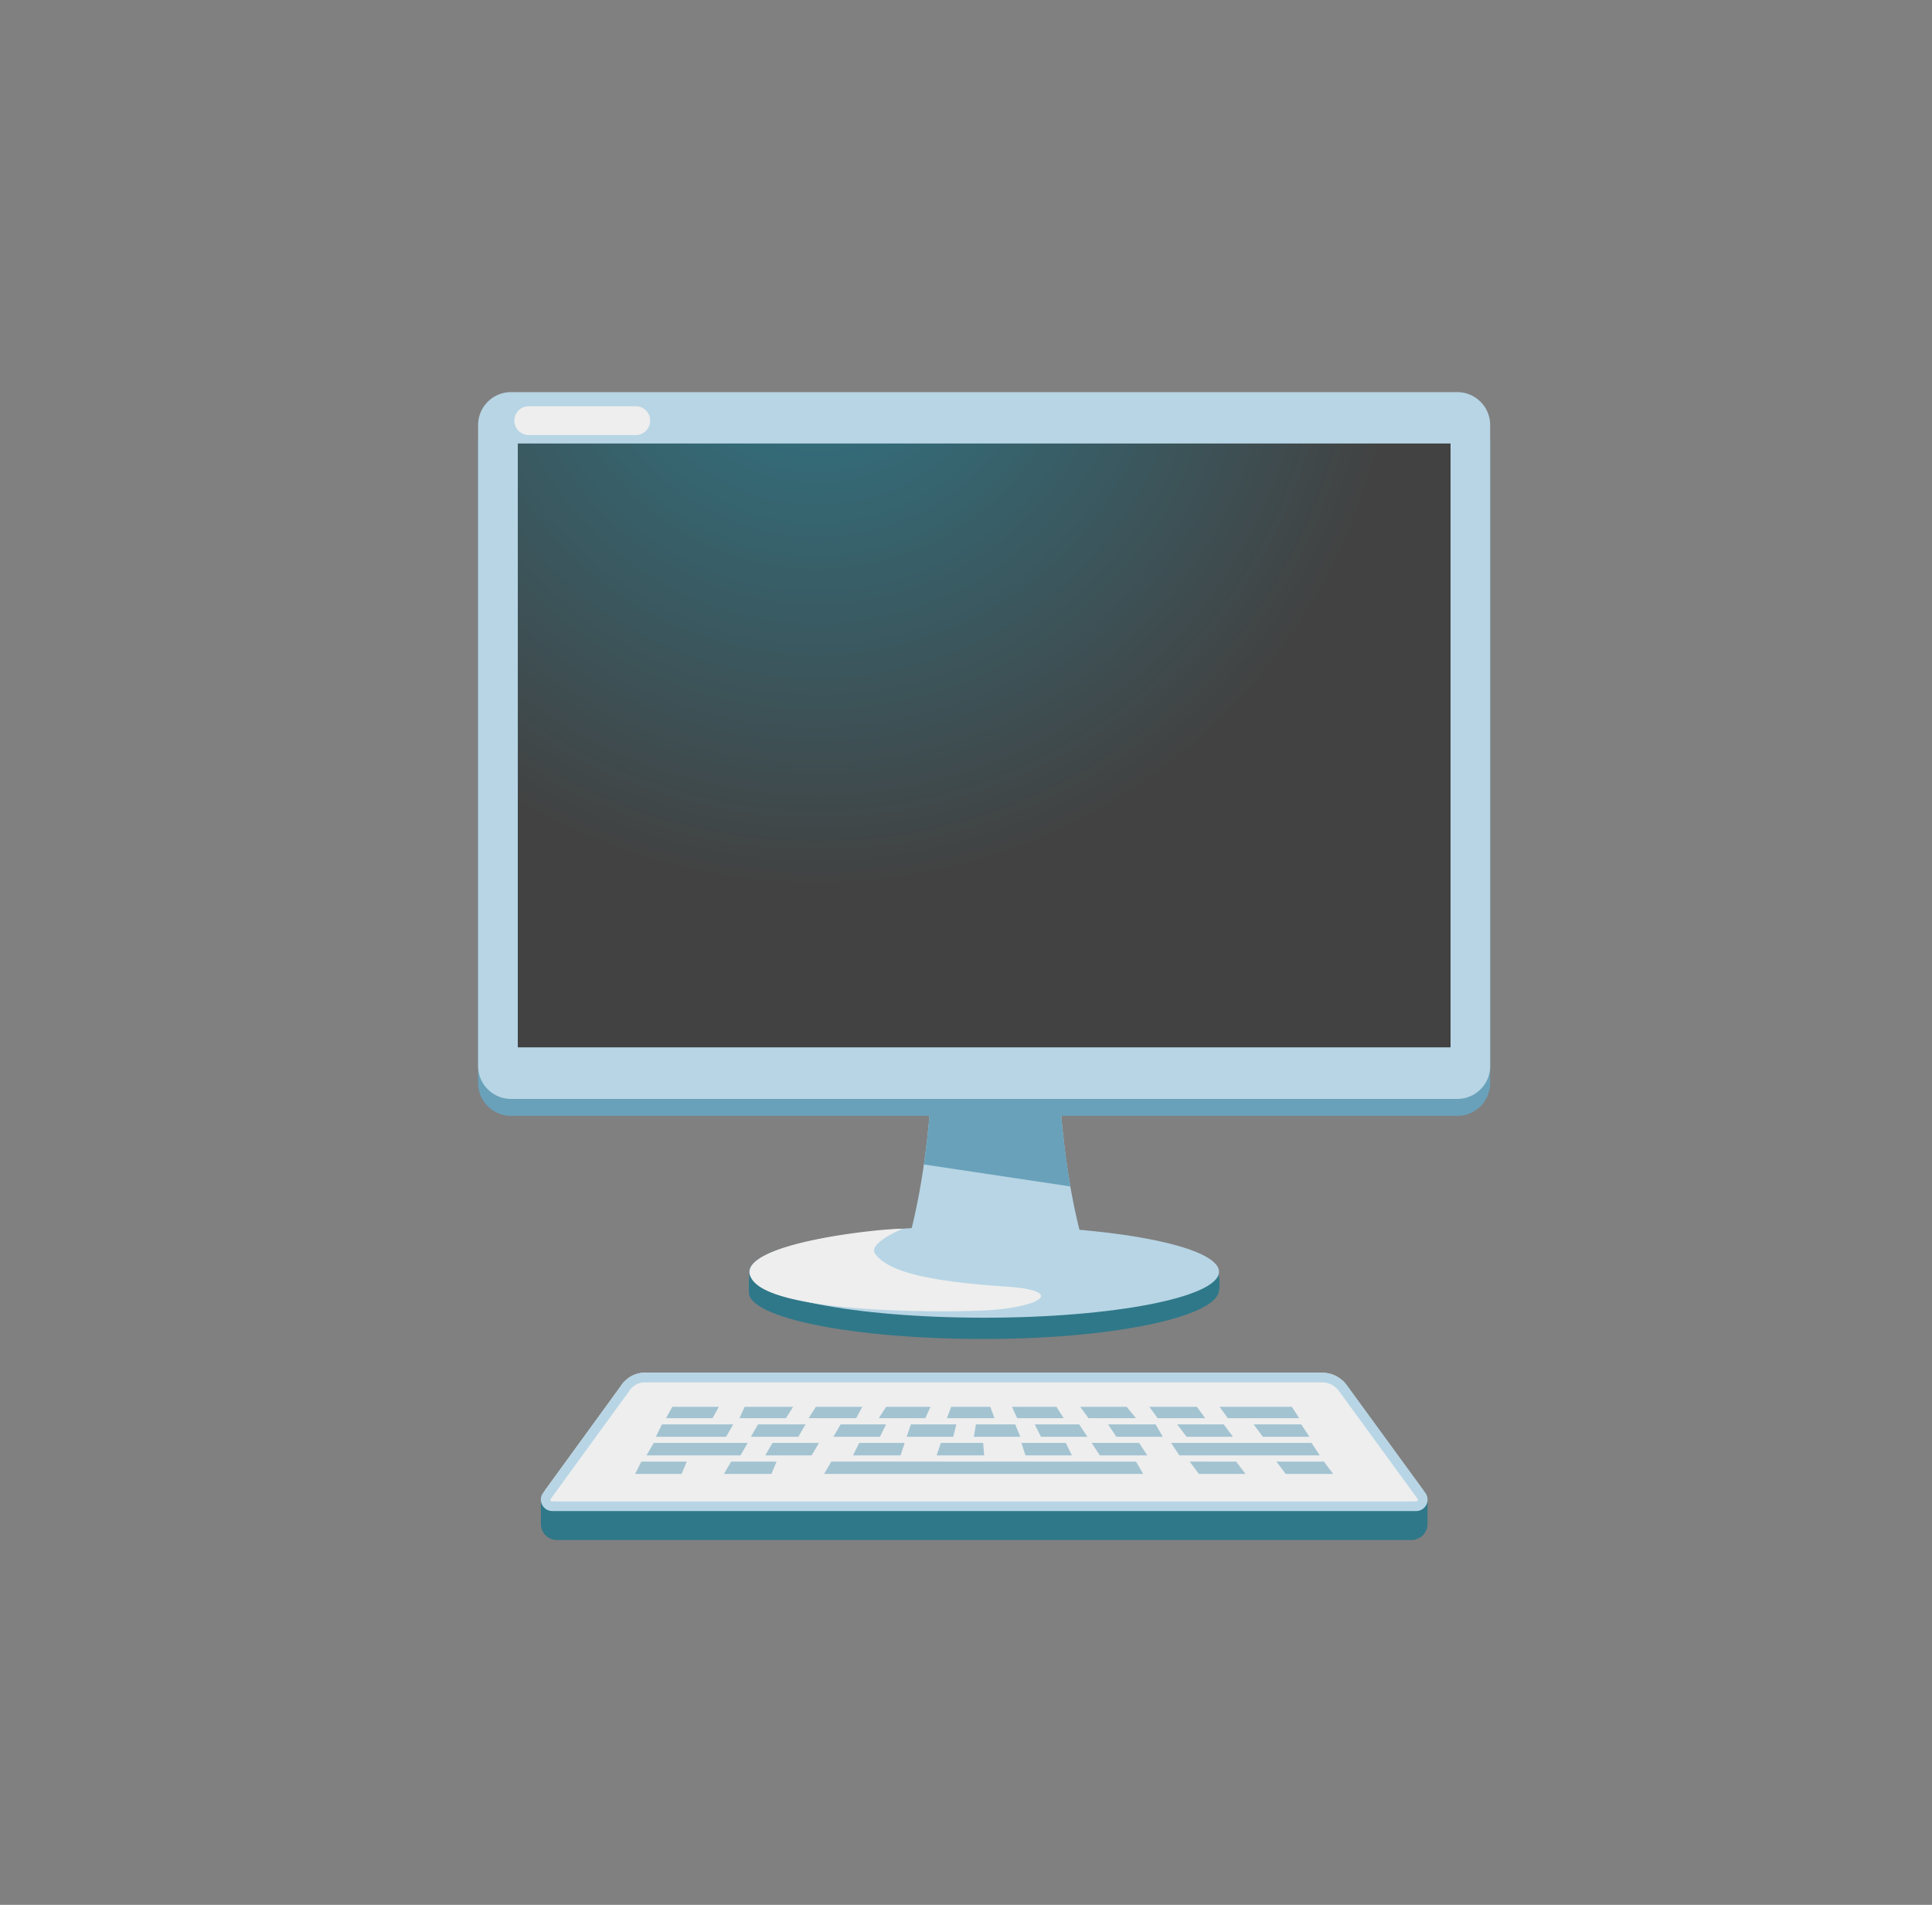 <svg width="71" height="70" viewBox="0 0 71 70" fill="none" xmlns="http://www.w3.org/2000/svg"><rect x="0" y="0" width="71" height="70" fill="#808080" stroke="none"/><path d="M38.836 37.11h-4.514c0 7.158-1.48 10.027-1.48 10.027h7.474c0-.004-1.48-2.872-1.48-10.027Z" fill="#B7D5E5"/><path d="M27.523 47.514c-.024-.401.036-.928.036-.928s15.904-.661 17.166-.032c0 0 .17.584.053.963-.277.89-3.864 1.688-8.63 1.688-4.768 0-8.568-.76-8.625-1.691Z" fill="#2F7889"/><path d="M36.168 48.424c4.767 0 8.63-.756 8.63-1.688 0-.932-3.863-1.687-8.63-1.687-4.767 0-8.63.755-8.63 1.687s3.863 1.688 8.63 1.688Z" fill="#B7D5E5"/><path d="M38.836 37.11h-4.514c0 2.335-.158 4.212-.369 5.682l5.383.808c-.275-1.571-.5-3.705-.5-6.49Z" fill="#69A1BA"/><path d="M33.176 45.154s-1.307.535-1.012.925c.457.612 1.733.995 4.82 1.202 2.17.144 1.318.75-.72.872-1.432.084-8.29.14-8.698-1.29-.33-1.164 4.633-1.709 5.61-1.709Zm15.438 5.291h-24.93c-.34 0-.682.19-.872.492L20.077 54.7a.522.522 0 0 0 .422.83h31.335a.521.521 0 0 0 .422-.83l-2.77-3.797a1.1 1.1 0 0 0-.872-.457Z" fill="#EEE"/><path d="M26.187 52.115h-1.709l.229-.415h1.709l-.229.415Zm2.696 0h-1.708l.19-.415h1.782l-.264.415Zm2.581 0h-1.747l.267-.415h1.705l-.225.415Zm2.541 0h-1.708l.267-.415h1.631l-.19.415Zm2.542 0H34.8l.155-.415h1.44l.152.415Zm2.542 0H37.38l-.19-.415h1.635l.264.415Zm2.658 0H40l-.303-.415h1.709l.34.415Zm2.542 0h-1.747l-.303-.415h1.748l.302.415Zm3.451 0h-2.618l-.303-.415h2.658l.264.415Zm-1.328.685h1.709l-.302-.456H46.07l.341.457Zm-2.805 0h1.705l-.34-.456h-1.71l.345.457Zm-2.58 0h1.705l-.264-.456h-1.747l.306.457Zm-2.771 0h1.705l-.302-.456h-1.632l.229.457Zm-2.468 0h1.709l-.19-.456h-1.442l-.077.457Zm-2.468 0h1.709l.116-.456h-1.67l-.155.457Zm-2.693 0h1.709l.228-.456h-1.67l-.267.457Zm-3.034 0h1.744l.267-.456h-1.748l-.263.457Zm-3.491 0h2.581l.264-.456h-2.62l-.225.457Zm16.317.682h1.743l-.302-.457h-1.744l.303.457Zm-2.733 0h1.705l-.225-.457h-1.63l.15.457Zm-3.266 0h1.748l-.038-.457h-1.554l-.155.457Zm-3.072 0h1.747l.151-.457h-1.67l-.228.457Zm-3.224 0h1.705l.267-.457h-1.708l-.264.457Zm-4.366 0h3.456l.263-.457h-3.452l-.267.457Zm19.582 0h5.16l-.302-.457h-5.16l.302.457Zm3.91.682h1.743l-.341-.453h-1.744l.341.453Zm-3.19 0h1.71l-.342-.453H43.72l.34.453Zm-13.774 0h11.725l-.264-.453H30.55l-.264.453Zm-3.681 0h1.744l.19-.453h-1.67l-.264.453Zm-3.262 0h1.705l.19-.453h-1.67l-.225.453Z" opacity=".57" fill="#69A1BA"/><path d="M51.88 56.594H20.455a.587.587 0 0 1-.576-.57v-.843h32.583v.843a.596.596 0 0 1-.584.57Z" fill="#2F7889"/><path d="M48.613 50.8c.215 0 .457.127.587.31l2.89 3.962c.018.021.018.046.007.07a.062.062 0 0 1-.06.035H20.298c-.028 0-.045-.01-.06-.035a.058.058 0 0 1 .008-.07l2.854-3.924.007-.01.007-.01a.688.688 0 0 1 .573-.328h24.926Zm0-.355h-24.93c-.34 0-.681.19-.871.492l-2.855 3.924a.421.421 0 0 0 .341.668h31.743a.42.42 0 0 0 .34-.668l-2.889-3.962a1.13 1.13 0 0 0-.879-.454Z" fill="#B7D5E5"/><path d="M53.556 41.006H18.78a1.21 1.21 0 0 1-1.21-1.21V16.242c0-.668.542-1.21 1.21-1.21h34.773c.668 0 1.21.542 1.21 1.21v23.554a1.204 1.204 0 0 1-1.207 1.21Z" fill="#69A1BA"/><path d="M53.556 40.384H18.78a1.21 1.21 0 0 1-1.21-1.21V15.62c0-.668.542-1.21 1.21-1.21h34.773c.668 0 1.21.542 1.21 1.21v23.554a1.206 1.206 0 0 1-1.207 1.21Z" fill="#B7D5E5"/><path d="M53.307 16.298H19.029v22.19h34.278v-22.19Z" fill="url(#a)"/><path d="M19.43 15.458h3.934" stroke="#EEE" stroke-width="1.06" stroke-miterlimit="10" stroke-linecap="round"/><defs><radialGradient id="a" cx="0" cy="0" r="1" gradientUnits="userSpaceOnUse" gradientTransform="translate(30.003 11.18) scale(21.436)"><stop stop-color="#2F7889"/><stop offset="1" stop-color="#424242"/></radialGradient></defs></svg>